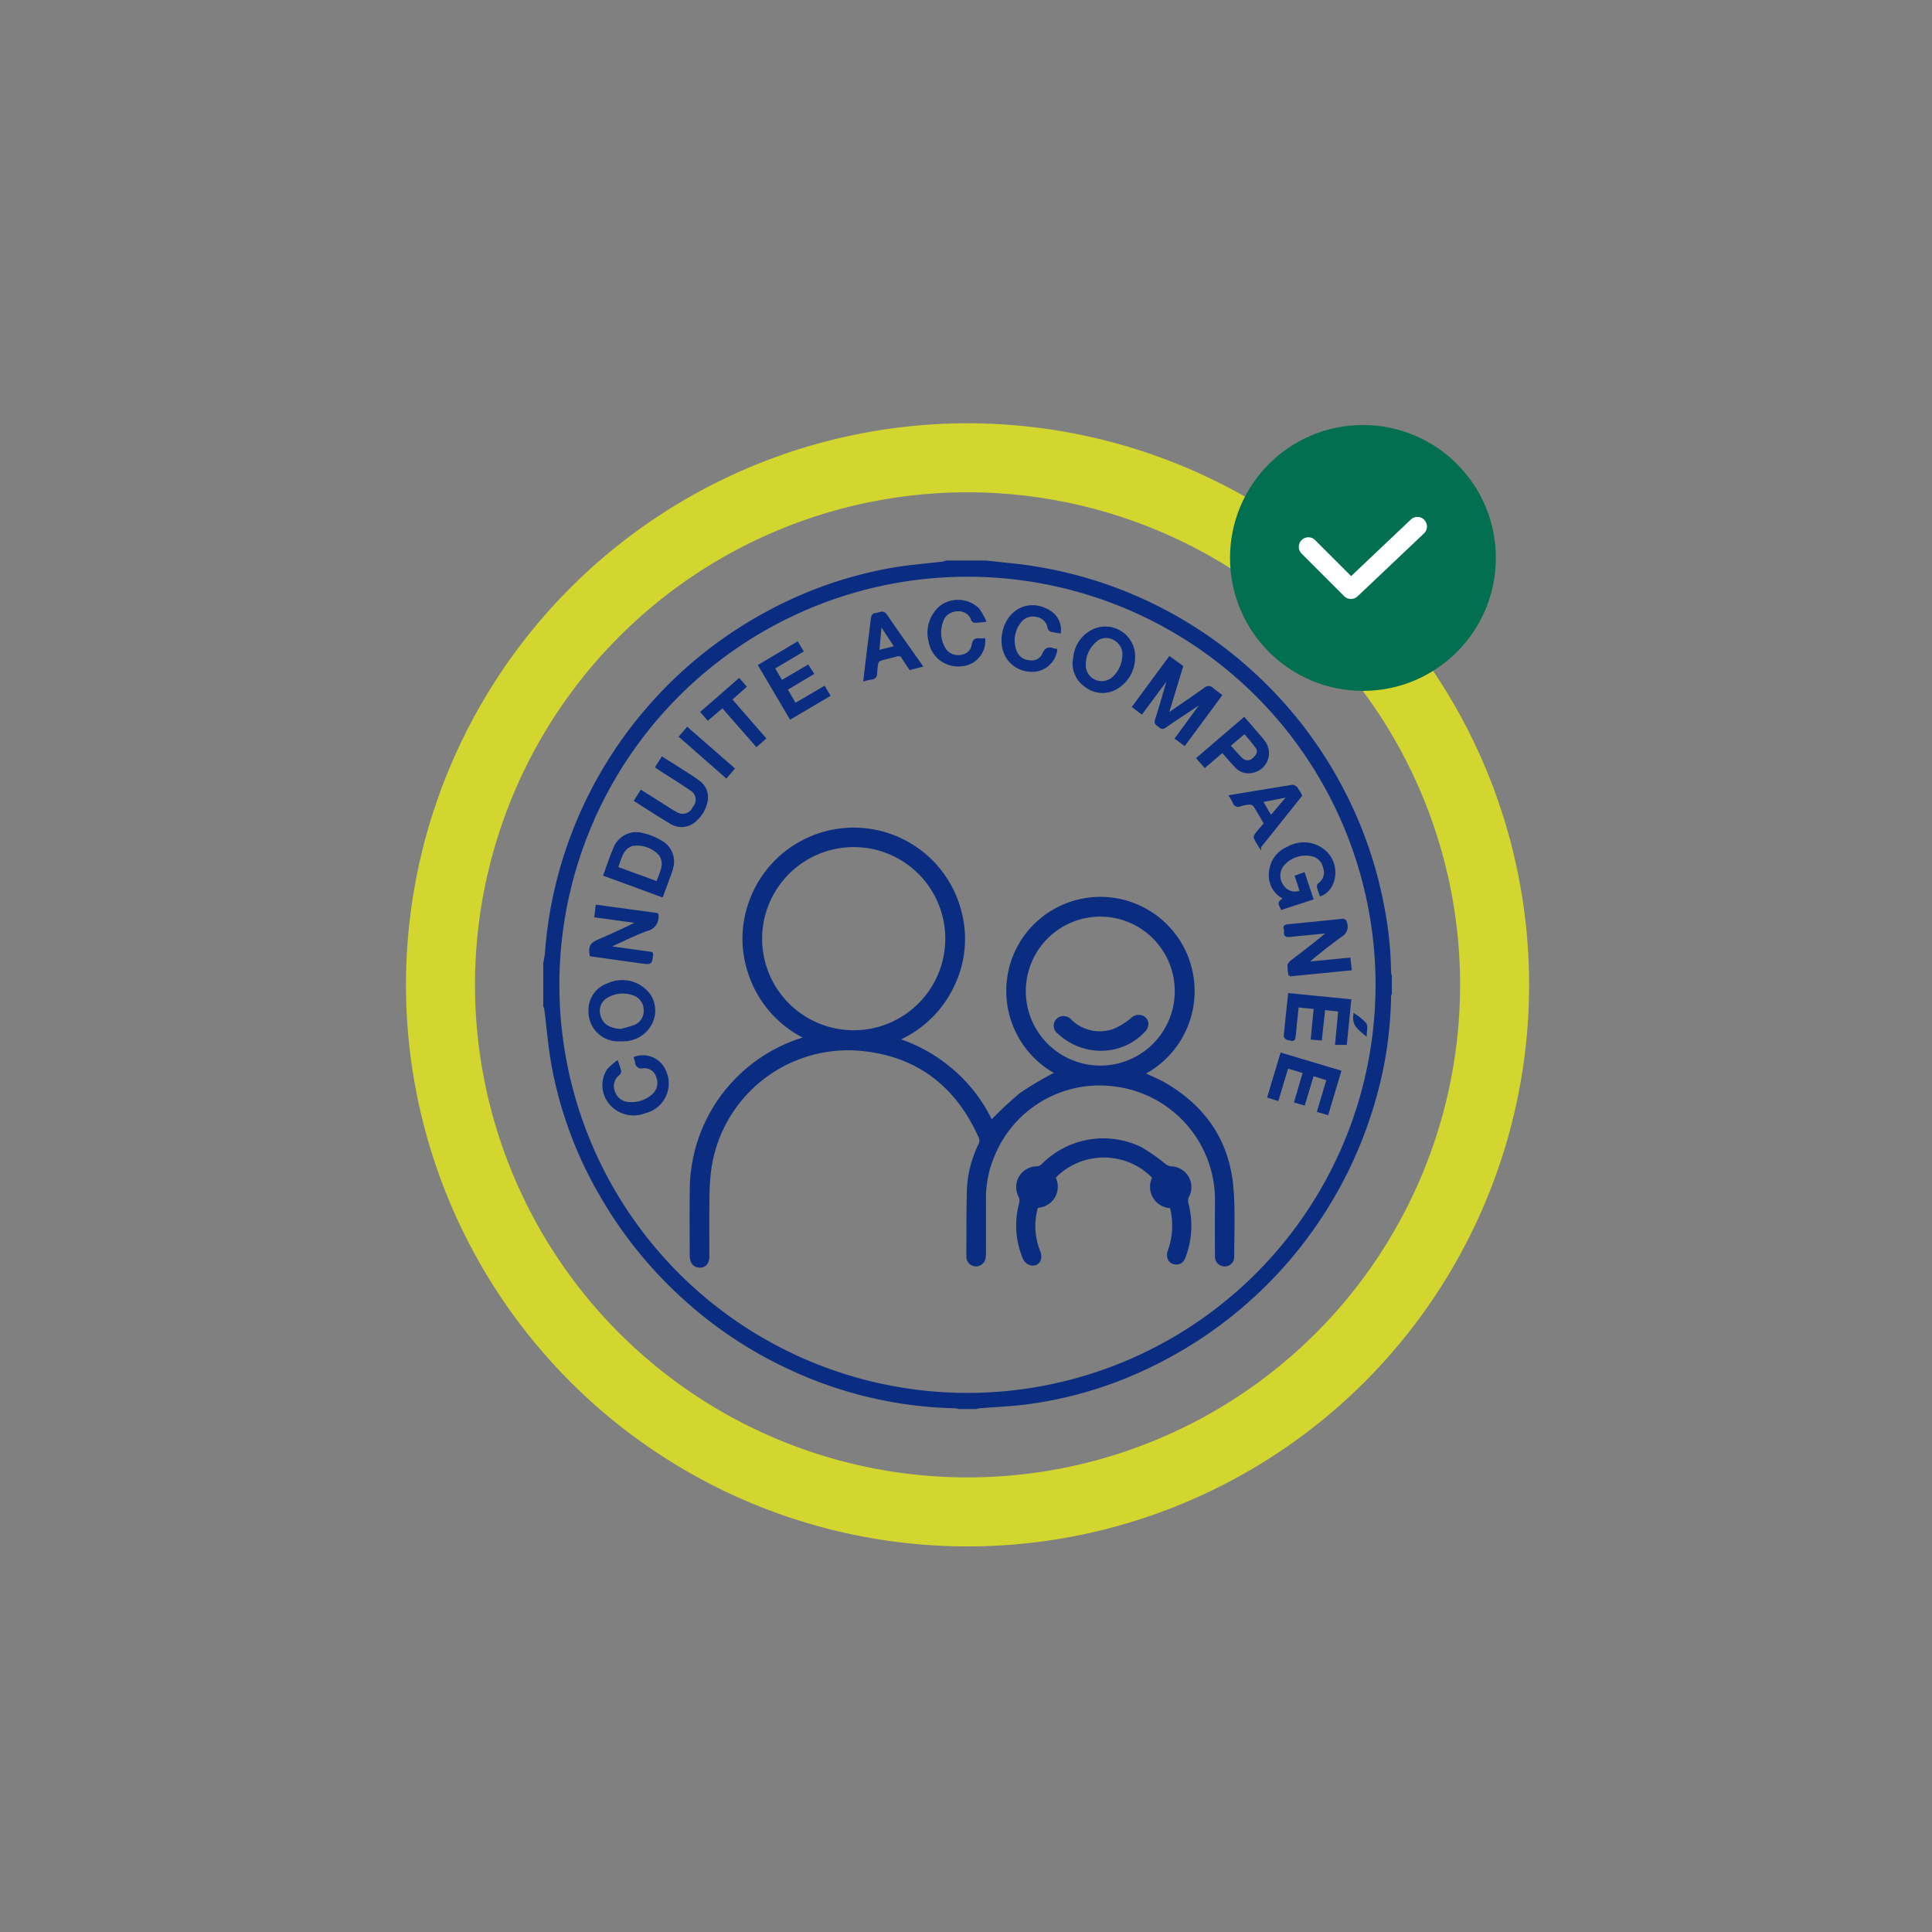<svg xmlns="http://www.w3.org/2000/svg" width="250" height="250" viewBox="0 0 250 250">
  <rect x="0" y="0" width="250" height="250" fill="#808080" stroke="none"/>
  <g id="Groupe_44155" data-name="Groupe 44155" transform="translate(-243 -4355)" style="mix-blend-mode: normal;isolation: isolate">
    <g id="CONDUITE_ACCOMPAGNEE" transform="translate(368.281 4480.316)">
      <g id="Groupe_28473" data-name="Groupe 28473" transform="translate(-68.281 -70.316)">
        <g id="Groupe_28472" data-name="Groupe 28472" transform="translate(13.447 17.687)">
          <path id="Tracé_107951" data-name="Tracé 107951" d="M143.174,296.141c.072-.432.179-.862.21-1.3a54.547,54.547,0,0,1,14.066-32.719,54.51,54.51,0,0,1,14.8-11.505,52.977,52.977,0,0,1,16.106-5.545c2.107-.358,4.248-.514,6.372-.768a2.28,2.28,0,0,0,.417-.133h5.209c1.033.112,2.066.232,3.1.333a54.535,54.535,0,0,1,31.219,13.9,54.665,54.665,0,0,1,11.419,14.576,54.018,54.018,0,0,1,5.6,15.788,46.831,46.831,0,0,1,.889,8.487,3.033,3.033,0,0,0,.1.544v2.249a1.49,1.49,0,0,0-.1.368,50.487,50.487,0,0,1-1.933,13.145,54.921,54.921,0,0,1-28.808,34.569,52.009,52.009,0,0,1-16.421,4.957c-1.985.249-3.992.324-5.989.485a2.05,2.05,0,0,0-.374.1H196.8a1.609,1.609,0,0,0-.376-.1,53.1,53.1,0,0,1-21.078-4.815,53.973,53.973,0,0,1-13.932-9.114,54.747,54.747,0,0,1-10.871-13.378,52.184,52.184,0,0,1-6.276-16.784c-.451-2.447-.644-4.941-.961-7.412a1.761,1.761,0,0,0-.131-.364Zm54.739-50.173a52.954,52.954,0,1,0,52.943,54.188A52.939,52.939,0,0,0,197.913,245.968Z" transform="translate(-143.174 -244.174)" fill="#0a2d82" stroke="#0a2d82" stroke-width="0.298"/>
          <path id="Tracé_107952" data-name="Tracé 107952" d="M221.661,387.319a14.237,14.237,0,0,1-7.384-8.67,13.834,13.834,0,0,1,.147-8.764,14.232,14.232,0,0,1,27.143.694,13.82,13.82,0,0,1-.775,9.9,14.22,14.22,0,0,1-7.181,7.06,20.45,20.45,0,0,1,7.2,4.125,19.991,19.991,0,0,1,4.892,6.454,44.933,44.933,0,0,1,3.843-3.578,45.533,45.533,0,0,1,4.541-2.677,12.082,12.082,0,0,1-5.37-15.294,12.044,12.044,0,1,1,16.663,15.38c.923.438,1.871.808,2.741,1.313,5.189,3.013,8.254,7.479,8.752,13.486.246,2.976.1,5.985.1,8.98a1.061,1.061,0,0,1-1.088,1.025,1.106,1.106,0,0,1-1.106-1.141c-.01-2.328-.018-4.656,0-6.983a14.957,14.957,0,0,0-13.457-15.2,14.816,14.816,0,0,0-15.365,9.161,13.989,13.989,0,0,0-1.106,5.457q.005,3.492,0,6.984a4.658,4.658,0,0,1-.061.823,1.107,1.107,0,0,1-1.092.895,1.088,1.088,0,0,1-1.071-.922,1.593,1.593,0,0,1-.02-.294c.018-2.879-.011-5.759.074-8.636a14.642,14.642,0,0,1,1.476-5.735,1.087,1.087,0,0,0,.032-1c-3.044-6.824-8.266-10.738-15.713-11.329A18.049,18.049,0,0,0,209.267,404.6a34.147,34.147,0,0,0-.2,3.944c-.03,2.327-.007,4.655-.009,6.984,0,.9-.375,1.378-1.085,1.385s-1.158-.52-1.16-1.411c-.007-2.782-.033-5.564.005-8.345a20.565,20.565,0,0,1,14.21-19.637C221.21,387.463,221.389,387.407,221.661,387.319Zm-5.779-12.807a12,12,0,1,0,11.978-12.022A12.016,12.016,0,0,0,215.882,374.512Zm53.693,6.763a9.785,9.785,0,1,0-10.1,9.78A9.767,9.767,0,0,0,269.575,381.274Z" transform="translate(-187.861 -325.714)" fill="#0a2d82" stroke="#0a2d82" stroke-width="0.298"/>
          <path id="Tracé_107953" data-name="Tracé 107953" d="M368.653,504.08a2.617,2.617,0,0,1-2.26-3.827,8.9,8.9,0,0,0-12.822,0,2.572,2.572,0,0,1-1.948,3.754c-.4.066-.388.331-.443.584a8.947,8.947,0,0,0,.424,5.273c.389.991-.153,1.818-1.1,1.62a1.428,1.428,0,0,1-.862-.754,10.949,10.949,0,0,1-.483-7.111,1.457,1.457,0,0,0-.082-.925,2.534,2.534,0,0,1,2.214-3.726,1.177,1.177,0,0,0,.714-.295,11.064,11.064,0,0,1,12.764-2.206,23.343,23.343,0,0,1,3.079,2.152,1.687,1.687,0,0,0,.814.348,2.542,2.542,0,0,1,2.191,3.747,1.332,1.332,0,0,0-.091.861,11.39,11.39,0,0,1-.327,6.9c-.164.442-.4.819-.925.886-.933.118-1.452-.676-1.092-1.668A9.487,9.487,0,0,0,368.653,504.08Z" transform="translate(-287.585 -420.58)" fill="#0a2d82" stroke="#0a2d82" stroke-width="0.298"/>
          <path id="Tracé_107954" data-name="Tracé 107954" d="M403.771,293.139c1.57-1.083,3.15-2.152,4.7-3.26a.667.667,0,0,1,.975.022c.324.285.684.527,1.083.83l-4.7,6.363-1.086-.789,3.4-4.631-.063-.078-1.378.925c-1.13.755-2.274,1.493-3.384,2.277-.338.238-.534.1-.763-.1s-.56-.281-.4-.769c.514-1.57.956-3.163,1.424-4.748a1.373,1.373,0,0,0,.06-.686l-3.35,4.527-1.076-.808,4.688-6.366,1.6,1.152-1.846,6.076Z" transform="translate(-323.003 -273.446)" fill="#0a2d82" stroke="#0a2d82" stroke-width="0.298"/>
          <path id="Tracé_107955" data-name="Tracé 107955" d="M171.773,394.884a.754.754,0,0,1,.05.123,1.725,1.725,0,0,1-1.361,1.915c-1.568.575-3.068,1.337-4.6,2.02-.082.037-.16.084-.385.2l5.582.777c.04.082.075.118.072.151-.13,1.212-.132,1.218-1.329,1.053-2.2-.3-4.4-.615-6.589-.922-.18-1.062.023-1.457.915-1.851,1.742-.769,3.482-1.543,5.217-2.424l-5.52-.761.157-1.337Z" transform="translate(-157.209 -349.284)" fill="#0a2d82" stroke="#0a2d82" stroke-width="0.298"/>
          <path id="Tracé_107956" data-name="Tracé 107956" d="M473.328,404.934l.153,1.345-7.878.781a6.741,6.741,0,0,1-.133-1.269c.016-.2.249-.425.436-.57,1.586-1.225,3.185-2.433,4.752-3.757q-1.828.172-3.656.345c-.489.047-.977.11-1.467.152-.791.068-.406-.6-.544-.927-.147-.345.157-.4.438-.429q3.463-.341,6.924-.7c.364-.038.468.083.561.462a1.365,1.365,0,0,1-.686,1.6c-1.51,1.1-2.977,2.254-4.438,3.5Z" transform="translate(-369.171 -353.547)" fill="#0a2d82" stroke="#0a2d82" stroke-width="0.298"/>
          <path id="Tracé_107957" data-name="Tracé 107957" d="M462.625,372.9l-.633-1.94,1.012-.356,1.083,3.236-3.94,1.286c-.388-.784-.388-.784.312-1.275-.006-.036,0-.094-.022-.1a3.246,3.246,0,0,1-1.791-3.374,3.692,3.692,0,0,1,2.3-3.125,4.116,4.116,0,0,1,5.041.736c1.442,1.562,1.2,4.24-.477,5.224-.082.048-.174.079-.328.147-.122-.357-.254-.679-.334-1.014a.455.455,0,0,1,.122-.39,1.824,1.824,0,0,0,.665-2.152,2.014,2.014,0,0,0-1.747-1.623,3.841,3.841,0,0,0-3.679,1.408,2.251,2.251,0,0,0,.074,2.653A1.886,1.886,0,0,0,462.625,372.9Z" transform="translate(-364.733 -330.241)" fill="#0a2d82" stroke="#0a2d82" stroke-width="0.298"/>
          <path id="Tracé_107958" data-name="Tracé 107958" d="M176.739,370.4l-7.44-2.731c.42-1.137.774-2.243,1.234-3.3a3.041,3.041,0,0,1,3.767-1.956,8.034,8.034,0,0,1,2.472,1.038,2.941,2.941,0,0,1,1.29,3.193,3.92,3.92,0,0,1-.193.679C177.5,368.337,177.128,369.348,176.739,370.4Zm-.6-1.743c.384-1.245,1.212-2.405.291-3.663a3.989,3.989,0,0,0-3.572-1.213c-1.389.489-1.488,1.824-1.967,2.957Z" transform="translate(-161.522 -327.141)" fill="#0a2d82" stroke="#0a2d82" stroke-width="0.298"/>
          <path id="Tracé_107959" data-name="Tracé 107959" d="M166.839,434.239a3.708,3.708,0,0,1-4.027-3.707,3.519,3.519,0,0,1,2.384-3.515,4.366,4.366,0,0,1,5.335,1.356,3.646,3.646,0,0,1,.162,3.813,4.019,4.019,0,0,1-3.44,2.051C167.116,434.25,166.977,434.239,166.839,434.239Zm-.041-1.3a13.07,13.07,0,0,0,1.9-.552,2.059,2.059,0,0,0,1.256-2.088,2.123,2.123,0,0,0-1.537-2.018,4.037,4.037,0,0,0-3.409.366,2.093,2.093,0,0,0-.981,2.219C164.287,432.17,165.2,432.818,166.8,432.941Z" transform="translate(-156.964 -372.331)" fill="#0a2d82" stroke="#0a2d82" stroke-width="0.298"/>
          <path id="Tracé_107960" data-name="Tracé 107960" d="M381.118,276.606a4.575,4.575,0,0,1-2.468,4.141,3.508,3.508,0,0,1-3.84-.416,3.466,3.466,0,0,1-1.4-3.6,4.277,4.277,0,0,1,2.992-3.761A3.711,3.711,0,0,1,381.118,276.606Zm-1.364.005a2.256,2.256,0,0,0-1.137-2.281,2.092,2.092,0,0,0-2.239.033,4.039,4.039,0,0,0-1.617,3.7,2.217,2.217,0,0,0,3.69,1.247A4.085,4.085,0,0,0,379.754,276.611Z" transform="translate(-304.83 -264.299)" fill="#0a2d82" stroke="#0a2d82" stroke-width="0.298"/>
          <path id="Tracé_107961" data-name="Tracé 107961" d="M468.949,433.991l-2.233-.215c-.088.824-.174,1.6-.253,2.372-.057.547-.087,1.1-.163,1.64-.083.59-.53.214-.8.235-.141.011-.443-.243-.433-.357.161-1.792.361-3.581.558-5.429l7.877.778-.556,5.616h-1.231c.138-1.452.27-2.843.409-4.306l-1.986-.213-.426,3.941-1.142-.1C468.7,436.633,468.819,435.352,468.949,433.991Z" transform="translate(-369.251 -376.258)" fill="#0a2d82" stroke="#0a2d82" stroke-width="0.298"/>
          <path id="Tracé_107962" data-name="Tracé 107962" d="M463.69,460.861l-1.149,3.8-1.107-.325,1.118-3.81-2.162-.654-1.261,4.2-1.17-.368,1.661-5.541,7.593,2.266-1.64,5.473-1.176-.346,1.218-4.109Z" transform="translate(-364.259 -394.467)" fill="#0a2d82" stroke="#0a2d82" stroke-width="0.298"/>
          <path id="Tracé_107963" data-name="Tracé 107963" d="M245.64,286.266l-4.993,2.948-4.027-6.825,4.908-2.909.64,1.051-3.7,2.195,1.027,1.737,3.4-1.994.625.97-3.415,2.033,1.137,1.948,3.767-2.2Z" transform="translate(-208.804 -268.971)" fill="#0a2d82" stroke="#0a2d82" stroke-width="0.298"/>
          <path id="Tracé_107964" data-name="Tracé 107964" d="M182.67,335l.771-1.2c1.081.684,2.134,1.354,3.191,2.019.433.272.858.562,1.313.791a1.562,1.562,0,0,0,2.3-.706,1.519,1.519,0,0,0-.4-2.349c-1.311-.9-2.673-1.734-4.012-2.6-.13-.084-.253-.177-.414-.29l.741-1.172c.883.558,1.745,1.094,2.6,1.644.711.458,1.436.9,2.11,1.406a2.475,2.475,0,0,1,1,2.593,4.216,4.216,0,0,1-1.315,2.322,2.594,2.594,0,0,1-3.409.344C185.657,336.926,184.211,335.973,182.67,335Z" transform="translate(-170.913 -304.101)" fill="#0a2d82" stroke="#0a2d82" stroke-width="0.298"/>
          <path id="Tracé_107965" data-name="Tracé 107965" d="M430.366,316.558l-2.283,1.946-.922-1.07,6.01-5.158c.706.818,1.4,1.615,2.083,2.415.128.149.25.3.37.459a2.448,2.448,0,0,1-1.435,4.036,2.162,2.162,0,0,1-2.128-.733C431.485,317.864,430.96,317.226,430.366,316.558Zm.876-.757c.583.628,1.094,1.251,1.682,1.789a1.078,1.078,0,0,0,1.5-.105c.569-.515.713-.979.342-1.5-.463-.645-1-1.234-1.531-1.875Z" transform="translate(-342.628 -292.004)" fill="#0a2d82" stroke="#0a2d82" stroke-width="0.298"/>
          <path id="Tracé_107966" data-name="Tracé 107966" d="M349.78,266.922a10.71,10.71,0,0,1-1.123-.214.537.537,0,0,1-.3-.35,1.827,1.827,0,0,0-1.509-1.543,2.044,2.044,0,0,0-2.174.73,3.861,3.861,0,0,0-.609,3.839,2.028,2.028,0,0,0,1.871,1.32,1.625,1.625,0,0,0,1.743-.968c.291-.688.674-.812,1.3-.578a1.9,1.9,0,0,0,.339.063,3.125,3.125,0,0,1-3.463,2.664c-2.442-.231-3.89-2.394-3.334-4.982.628-2.922,3.445-4.211,5.913-2.677A2.755,2.755,0,0,1,349.78,266.922Z" transform="translate(-283.103 -257.8)" fill="#0a2d82" stroke="#0a2d82" stroke-width="0.298"/>
          <path id="Tracé_107967" data-name="Tracé 107967" d="M450.491,342.9l-5.29,6.627a11.178,11.178,0,0,1-.659-1.139c-.053-.12.061-.361.166-.5.362-.463.754-.9,1.146-1.366-.466-.794-.905-1.585-1.4-2.343a.784.784,0,0,0-.608-.251,5.092,5.092,0,0,0-1.215.229.569.569,0,0,1-.82-.386,6.176,6.176,0,0,0-.452-.789c2.712-.45,5.351-.894,7.994-1.312a.721.721,0,0,1,.552.255A7.774,7.774,0,0,1,450.491,342.9Zm-3.89,2.745,2.3-2.7-3.483.684Z" transform="translate(-352.602 -312.647)" fill="#0a2d82" stroke="#0a2d82" stroke-width="0.298"/>
          <path id="Tracé_107968" data-name="Tracé 107968" d="M317.413,266.222a3.158,3.158,0,0,1-3.052,3.345,3.7,3.7,0,0,1-3.977-3.047,4.391,4.391,0,0,1,1.517-4.6,3.766,3.766,0,0,1,4.759.41,8.378,8.378,0,0,1,.841,1.491,12.432,12.432,0,0,1-1.324.11c-.118,0-.293-.184-.337-.318-.522-1.581-2.907-1.495-3.69-.153a4.111,4.111,0,0,0,.3,4.234,2.115,2.115,0,0,0,2.15.646,1.658,1.658,0,0,0,1.353-1.4c.1-.568.331-.777.885-.69A3,3,0,0,0,317.413,266.222Z" transform="translate(-260.516 -256.179)" fill="#0a2d82" stroke="#0a2d82" stroke-width="0.298"/>
          <path id="Tracé_107969" data-name="Tracé 107969" d="M289.7,273.221l-1.462.378c-.316-.475-.649-.934-.936-1.42a.6.6,0,0,0-.774-.324c-.72.2-1.453.352-2.167.571a.7.7,0,0,0-.389.449,7.61,7.61,0,0,0-.144,1.287c-.02.412-.174.647-.614.684a6.681,6.681,0,0,0-.875.2c.135-1.144.26-2.23.394-3.314.185-1.5.381-3,.56-4.505.041-.349.077-.678.522-.7s.886-.48,1.332.184C286.609,268.878,288.142,271,289.7,273.221Zm-3.335-2.444-1.832-2.787-.13.048-.3,3.3Z" transform="translate(-240.915 -259.745)" fill="#0a2d82" stroke="#0a2d82" stroke-width="0.298"/>
          <path id="Tracé_107970" data-name="Tracé 107970" d="M170.632,459.862a11.573,11.573,0,0,1,.38,1.194.556.556,0,0,1-.2.419,1.917,1.917,0,0,0-.586,2.287A2.1,2.1,0,0,0,172.2,465.2a4.118,4.118,0,0,0,3.057-1.02,2.107,2.107,0,0,0,.574-2.414,1.73,1.73,0,0,0-1.93-1.217.649.649,0,0,1-.793-.615c-.041-.208-.107-.412-.161-.613a3.094,3.094,0,0,1,3.889,1.769,3.82,3.82,0,0,1-2.636,5.279,3.932,3.932,0,0,1-4.73-1.5,3.625,3.625,0,0,1,.015-4A8.61,8.61,0,0,1,170.632,459.862Z" transform="translate(-161.227 -395.139)" fill="#0a2d82" stroke="#0a2d82" stroke-width="0.298"/>
          <path id="Tracé_107971" data-name="Tracé 107971" d="M212.362,300.511l-.8-.91,4.83-4.214.8.917-1.863,1.652,4.386,5.038-1.062.939-4.4-5.024Z" transform="translate(-191.205 -280.143)" fill="#0a2d82" stroke="#0a2d82" stroke-width="0.298"/>
          <path id="Tracé_107972" data-name="Tracé 107972" d="M203.127,316.612l5.963,5.208-.924,1.079-5.959-5.226Z" transform="translate(-184.635 -295.05)" fill="#0a2d82" stroke="#0a2d82" stroke-width="0.298"/>
          <path id="Tracé_107973" data-name="Tracé 107973" d="M496.7,443.682c-1.318-1.039-1.559-1.484-1.444-2.522a6.141,6.141,0,0,1,1.4,1.168C496.869,442.652,496.7,443.222,496.7,443.682Z" transform="translate(-390.435 -382.524)" fill="#0a2d82" stroke="#0a2d82" stroke-width="0.298"/>
          <path id="Tracé_107974" data-name="Tracé 107974" d="M370.989,445.995a7.993,7.993,0,0,1-5.423-2.16,1.123,1.123,0,0,1-.232-1.657,1.173,1.173,0,0,1,1.772.06,5.389,5.389,0,0,0,5.644,1.2,9.558,9.558,0,0,0,2.319-1.451,1.222,1.222,0,0,1,1.361-.224.972.972,0,0,1,.574,1.064,1.3,1.3,0,0,1-.311.673A7.573,7.573,0,0,1,370.989,445.995Z" transform="translate(-299.014 -382.863)" fill="#0a2d82" stroke="#0a2d82" stroke-width="0.298"/>
        </g>
        <path id="Tracé_107975" data-name="Tracé 107975" d="M98,267.2A68.2,68.2,0,1,0,166.2,199,68.2,68.2,0,0,0,98,267.2Z" transform="translate(-98 -194.76)" fill="none" stroke="#d3d62e" stroke-width="8.93"/>
        <ellipse id="Ellipse_12280" data-name="Ellipse 12280" cx="17.199" cy="17.199" rx="17.199" ry="17.199" transform="translate(102.165)" fill="#016f50"/>
        <path id="Tracé_107976" data-name="Tracé 107976" d="M487.007,226.411l-8.043,7.62-4.956-4.956a.79.79,0,1,0-1.117,1.117l5.5,5.5a.8.8,0,0,0,.559.229.807.807,0,0,0,.544-.215l8.6-8.143a.793.793,0,0,0-1.089-1.153Z" transform="translate(-361.137 -213.86)" fill="#fff" stroke="#fff" stroke-width="0.893"/>
      </g>
    </g>
    <rect id="Rectangle_18721" data-name="Rectangle 18721" width="250" height="250" transform="translate(243 4355)" fill="none"/>
  </g>
</svg>
